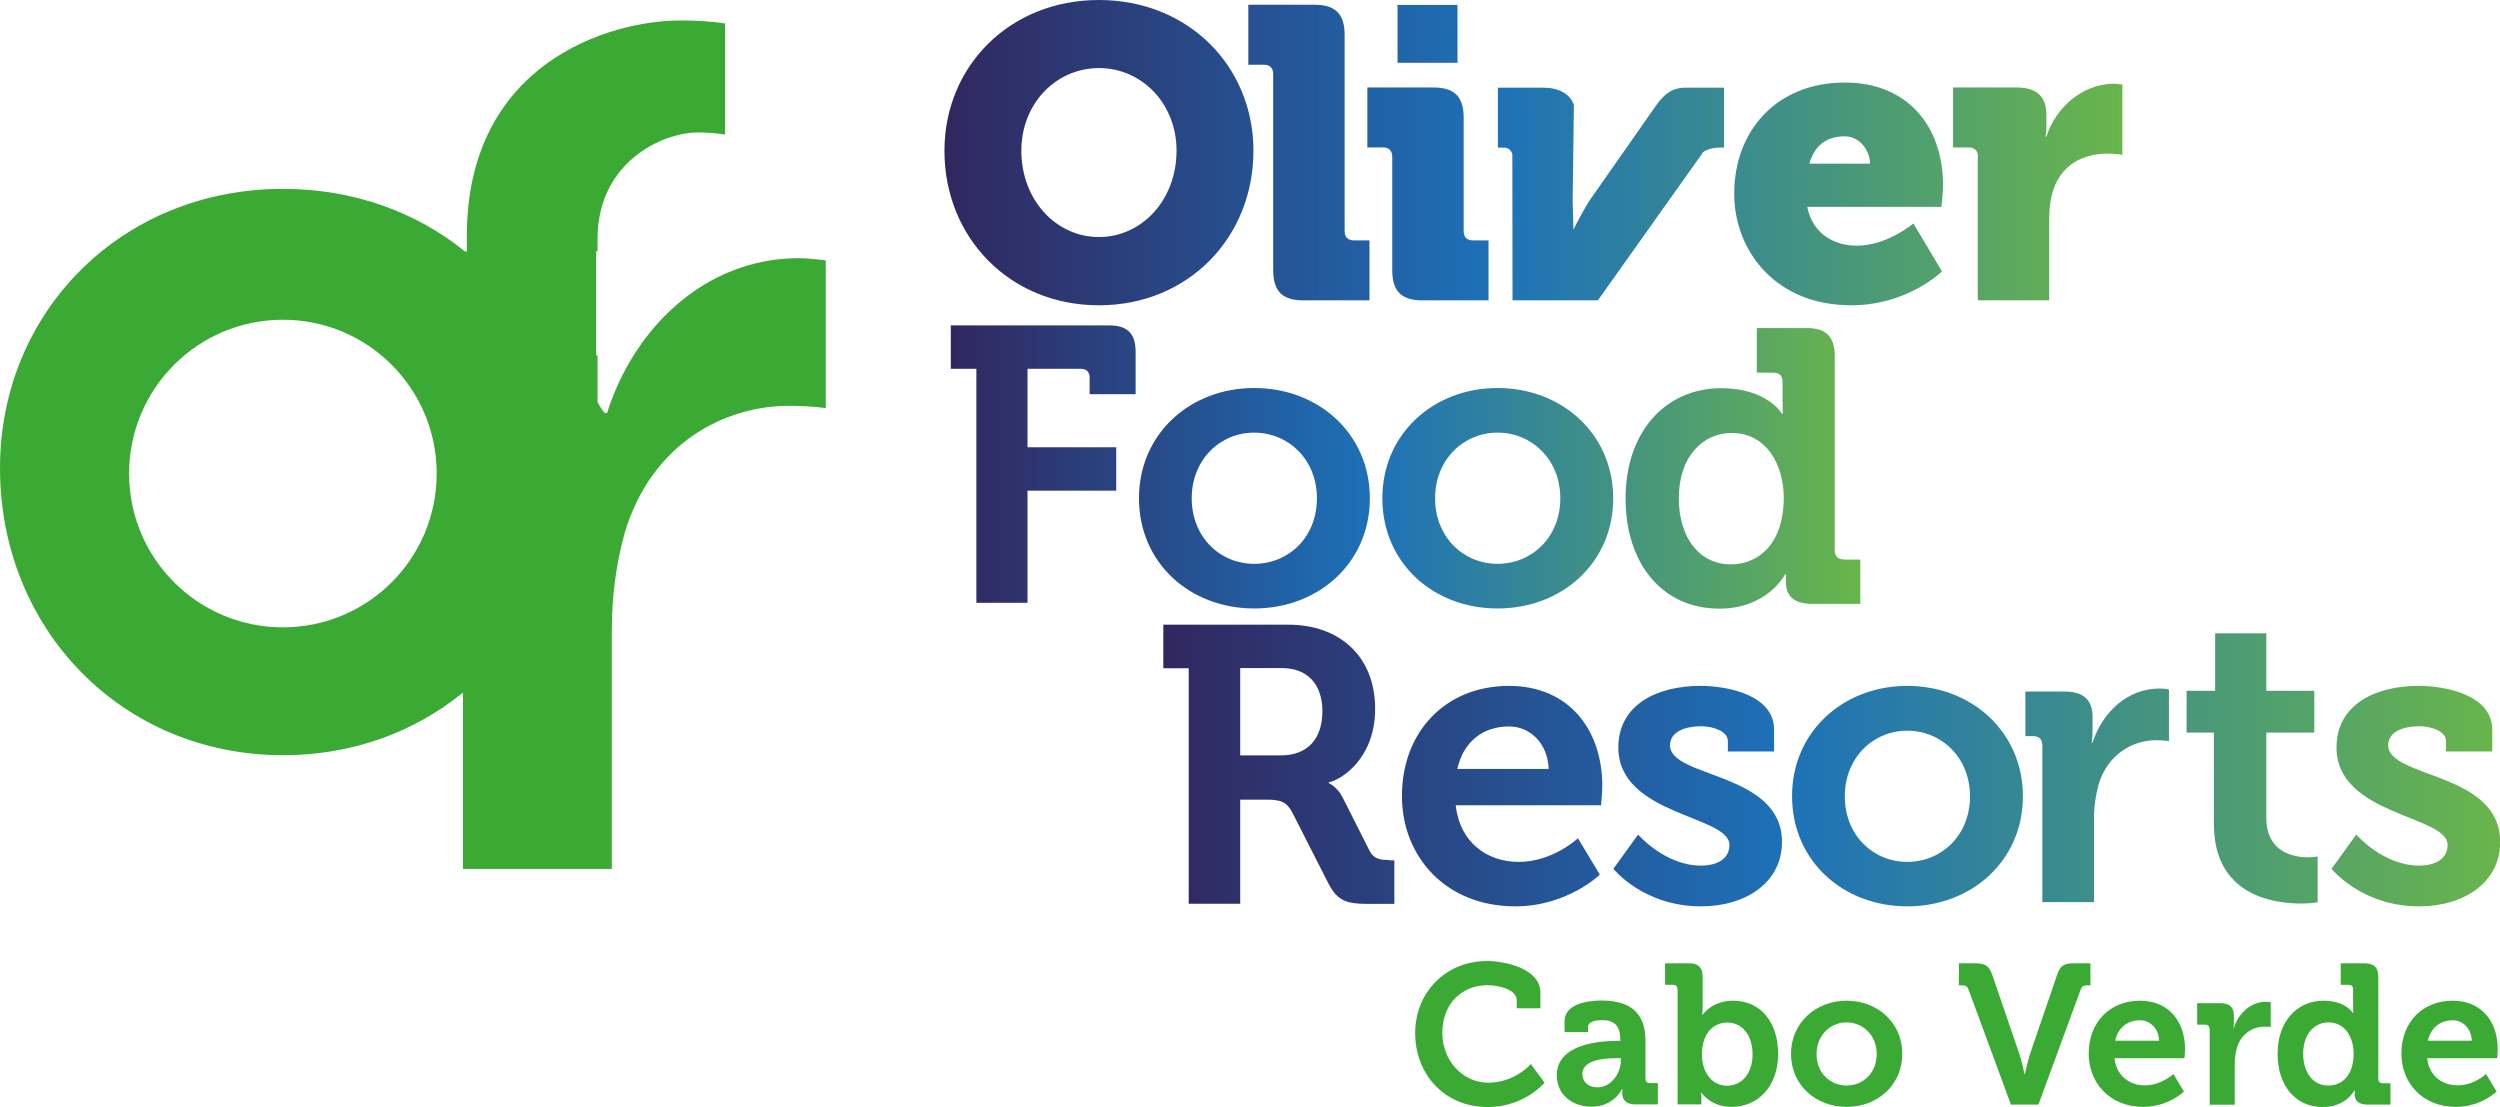 <?xml version="1.0" encoding="UTF-8"?> <!-- Generator: Adobe Illustrator 23.0.6, SVG Export Plug-In . SVG Version: 6.00 Build 0) --> <svg xmlns="http://www.w3.org/2000/svg" xmlns:xlink="http://www.w3.org/1999/xlink" id="Capa_1" x="0px" y="0px" viewBox="0 0 1417.5 627.7" style="enable-background:new 0 0 1417.5 627.7;" xml:space="preserve"> <style type="text/css"> .st0{fill:url(#SVGID_1_);} .st1{fill:#3AAA35;} .st2{fill:url(#SVGID_2_);} .st3{fill:url(#SVGID_3_);} </style> <g> <linearGradient id="SVGID_1_" gradientUnits="userSpaceOnUse" x1="535.517" y1="86.545" x2="1203.446" y2="86.545"> <stop offset="0" style="stop-color:#31275F"></stop> <stop offset="0.465" style="stop-color:#1D71B8"></stop> <stop offset="1" style="stop-color:#69B54B"></stop> </linearGradient> <path class="st0" d="M623.1,0c50.6,0,87.6,37.5,87.6,85.5c0,49.2-37,87.6-87.6,87.6s-87.6-38.4-87.6-87.6 C535.5,37.5,572.5,0,623.1,0z M623.1,134.4c24.4,0,44-21.1,44-49c0-26.7-19.7-46.8-44-46.8s-44,20.1-44,46.8 C579.1,113.4,598.8,134.4,623.1,134.4z M721.9,41.9c0-3.3-1.9-5.2-5.2-5.2h-8.9v-34h37.5c11.9,0,17.1,5.2,17.1,17.1v111.3 c0,3.3,1.9,5.2,5.2,5.2h8.9v34H739c-11.9,0-17.1-5.2-17.1-17.1V41.9z M789.4,88.8c0-3.3-1.9-5.2-5.2-5.2h-8.9v-34h37.5 c11.9,0,17.1,5.2,17.1,17.1v64.4c0,3.3,1.9,5.2,5.2,5.2h8.9v34h-37.5c-11.9,0-17.1-5.2-17.1-17.1V88.8z M792.4,2.8h34v32.8h-34V2.8 z M857.5,87.4c-0.9-2.6-2.3-3.7-5.2-3.7h-3v-34H875c8.7,0,15.3,3.5,17.4,9.8l-0.7,54.3c0.4,12.2,0.5,19.4,0.5,19.4h-1.5 c0,0,5-10.7,10.5-19.4l38-54.3c4-5.4,8.2-9.8,16.6-9.8h21.7v34h-3c-2.8,0-8.7,1.2-9.6,3.7L906,170.3h-48.4L857.5,87.4z M1046,46.8 c35.6,0,55.7,24.8,55.7,58.3c0,4-0.9,12.2-0.9,12.2h-76.1c3,15.2,15.2,22,28.1,22c17.3,0,32.1-12.6,32.1-12.6l16.2,27.2 c0,0-19.4,19.2-51.5,19.2c-43.1,0-66.3-31.2-66.3-63.2C983.2,74.5,1007.1,46.8,1046,46.8z M1060.3,92.8c0-7.5-5.9-15.5-14.3-15.5 c-11.7,0-17.6,6.6-20.1,15.5H1060.3z M1121.5,88.8c0-3.3-1.9-5.2-5.2-5.2h-8.9v-34h35.8c11,0,17.1,4.5,17.1,15.5v6.3 c0,3.7-0.5,6.1-0.5,6.1h0.5c5.2-16.4,20.4-30,38.4-30c2.3,0,4.7,0.5,4.7,0.5v39.8c0,0-3.3-0.7-8.2-0.7c-9.6,0-25.3,3-31.2,21.1 c-1.4,4.5-2.1,9.8-2.1,16.4v45.7h-40.5V88.8z"></path> <g> <path class="st1" d="M843.1,544.9c10.3,0,30.3,4.3,30.3,17.9v8.9H860v-4.5c0-5.9-9.6-8.6-16.6-8.6c-14.3,0-25.6,10.3-25.6,27 c0,15.7,11.5,28.3,26,28.3c15.1,0,24.2-10.6,24.2-10.6l7.8,10.6c0,0-11.6,13.8-32.2,13.8c-24.5,0-41.2-18.4-41.2-42.1 C802.5,562.5,819.9,544.9,843.1,544.9z"></path> <path class="st1" d="M916.9,590.2h1.8v-0.5c0-8.2-3.3-11.3-10.6-11.3c-2.6,0-7.7,0.7-7.7,3.8v3h-13.3v-6.1 c0-10.7,15.1-11.8,21.1-11.8c19.2,0,24.8,10,24.8,22.9v21.4c0,1.6,0.9,2.5,2.5,2.5h4.5v12.1h-12.9c-5.3,0-7.3-2.9-7.3-6.3 c0-1.5,0.1-2.5,0.1-2.5h-0.2c0,0-4.4,10.1-17.4,10.1c-10.3,0-19.6-6.4-19.6-17.9C882.8,591.7,907.6,590.2,916.9,590.2z M905.9,616.5c7.7,0,13.1-8.1,13.1-15.1V600h-2.5c-7.4,0-19.3,1-19.3,9C897.2,612.9,900,616.5,905.9,616.5z"></path> <path class="st1" d="M951.1,560.9c0-1.7-0.9-2.5-2.5-2.5h-4.5v-12.2h13.6c5.3,0,7.7,2.4,7.7,7.7v16.7c0,2.8-0.2,4.8-0.2,4.8h0.2 c0,0,5.1-8,17.3-8c15.6,0,25.5,12.3,25.5,30.1c0,18.3-11.2,30.1-26.4,30.1c-12,0-17.1-8.1-17.1-8.1h-0.2c0,0,0.2,1.6,0.2,3.8v2.9 h-13.5V560.9z M979.3,615.6c7.8,0,14.4-6.4,14.4-17.8c0-10.9-5.9-18-14.3-18c-7.4,0-14.4,5.4-14.4,18.2 C965,606.8,969.7,615.6,979.3,615.6z"></path> <path class="st1" d="M1047,567.4c17.6,0,31.6,12.5,31.6,30.1c0,17.7-14,30.1-31.6,30.1c-17.5,0-31.5-12.4-31.5-30.1 C1015.5,580,1029.5,567.4,1047,567.4z M1047,615.5c9.4,0,17.1-7.2,17.1-17.9c0-10.6-7.8-17.9-17.1-17.9c-9.2,0-17,7.3-17,17.9 C1029.9,608.3,1037.7,615.5,1047,615.5z"></path> <path class="st1" d="M1116.2,561.2c-0.7-1.9-1.6-2.5-3.5-2.5h-2v-12.5h9.4c5.6,0,7.7,1.5,9.5,6.5l15.3,44.7c1.6,4.5,3,11.7,3,11.7 h0.2c0,0,1.5-7.2,3-11.7l15.3-44.7c1.8-5.1,3.7-6.5,9.4-6.5h9.5v12.5h-2.1c-1.9,0-2.8,0.6-3.5,2.5l-23.9,65.1h-15.6L1116.2,561.2z "></path> <path class="st1" d="M1213.4,567.4c16.5,0,25.5,12.1,25.5,27.3c0,1.7-0.3,5.3-0.3,5.3h-39.7c1.1,10.1,8.6,15.4,17.3,15.4 c9.2,0,16.1-6.4,16.1-6.4l6,9.9c0,0-8.8,8.7-23.1,8.7c-19.1,0-30.9-13.8-30.9-30.1C1184.2,579.8,1196.2,567.4,1213.4,567.4z M1224.2,590.1c-0.2-6.9-5-11.6-10.8-11.6c-7.3,0-12.5,4.4-14.1,11.6H1224.2z"></path> <path class="st1" d="M1252.8,583.5c0-1.7-0.9-2.5-2.5-2.5h-4.5v-12.2h13.1c5.1,0,7.7,2.1,7.7,7v3.4c0,2.1-0.2,3.6-0.2,3.6h0.2 c2.6-8.2,9.5-14.8,18.3-14.8c1.2,0,2.6,0.2,2.6,0.2v14.1c0,0-1.5-0.2-3.5-0.2c-6.1,0-13.1,3.5-15.7,12.1c-0.8,2.8-1.2,6-1.2,9.4 v22.8h-14.2V583.5z"></path> <path class="st1" d="M1317.5,567.4c12.5,0,16.6,7,16.6,7h0.2c0,0-0.1-1.5-0.1-3.4v-10.1c0-1.7-0.9-2.5-2.5-2.5h-4.5v-12.2h13.6 c5.3,0,7.7,2.4,7.7,7.7v57.8c0,1.6,0.9,2.5,2.5,2.5h4.4v12.1h-13.2c-5.2,0-7.1-2.5-7.1-5.9c0-1.2,0-2.1,0-2.1h-0.2 c0,0-4.7,9.4-17.9,9.4c-15.6,0-25.6-12.3-25.6-30.1C1291.3,579.3,1302.3,567.4,1317.5,567.4z M1334.5,597.4 c0-8.9-4.6-17.7-14.2-17.7c-7.9,0-14.4,6.4-14.4,17.8c0,10.9,5.8,18,14.2,18C1327.5,615.6,1334.5,610.2,1334.5,597.4z"></path> <path class="st1" d="M1390.7,567.4c16.5,0,25.5,12.1,25.5,27.3c0,1.7-0.3,5.3-0.3,5.3h-39.7c1.1,10.1,8.6,15.4,17.3,15.4 c9.2,0,16.1-6.4,16.1-6.4l6,9.9c0,0-8.8,8.7-23.1,8.7c-19.1,0-30.9-13.8-30.9-30.1C1361.5,579.8,1373.4,567.4,1390.7,567.4z M1401.5,590.1c-0.2-6.9-5-11.6-10.8-11.6c-7.3,0-12.5,4.4-14.1,11.6H1401.5z"></path> </g> <linearGradient id="SVGID_2_" gradientUnits="userSpaceOnUse" x1="539.068" y1="264.757" x2="1054.663" y2="264.757"> <stop offset="0" style="stop-color:#31275F"></stop> <stop offset="0.465" style="stop-color:#1D71B8"></stop> <stop offset="1" style="stop-color:#69B54B"></stop> </linearGradient> <path class="st2" d="M553.5,209.1h-14.4v-24.6h89.7c10.6,0,15.1,4.7,15.1,15.1v23.9h-26.1v-9.5c0-3.1-1.8-4.9-4.9-4.9h-30.3v44.5 h50.3v24.6h-50.3v63.6h-29V209.1z M711.1,220c-36.3,0-65.3,26-65.3,62.5c0,36.8,29,62.5,65.3,62.5c36.5,0,65.6-25.8,65.6-62.5 C776.7,246,747.7,220,711.1,220z M711.1,319.7c-19.2,0-35.4-15-35.4-37.2c0-22,16.2-37.2,35.4-37.2c19.4,0,35.6,15.2,35.6,37.2 C746.7,304.7,730.6,319.7,711.1,319.7z M849.1,220c-36.3,0-65.3,26-65.3,62.5c0,36.8,29,62.5,65.3,62.5c36.5,0,65.6-25.8,65.6-62.5 C914.6,246,885.6,220,849.1,220z M849.1,319.7c-19.2,0-35.4-15-35.4-37.2c0-22,16.2-37.2,35.4-37.2c19.4,0,35.6,15.2,35.6,37.2 C884.7,304.7,868.5,319.7,849.1,319.7z M1045.5,317.2c-3.3,0-5.2-1.9-5.2-5.2V201.9c0-11-4.9-15.9-15.9-15.9h-28.3v25.3h9.4 c3.3,0,5.2,1.6,5.2,5.2v11.1c0,4,0.2,7,0.2,7h-0.5c0,0-8.4-14.5-34.4-14.5c-31.6,0-54.3,24.6-54.3,62.5c0,37,20.8,62.5,53.2,62.5 c27.4,0,37.2-19.4,37.2-19.4h0.5c0,0,0,1.9,0,4.5c0,7,4,12.2,14.8,12.2h27.4v-25.1H1045.5z M981.4,320c-17.6,0-29.5-14.8-29.5-37.5 c0-23.7,13.6-37,30-37c19.9,0,29.5,18.3,29.5,36.8C1011.3,308.7,996.8,320,981.4,320z"></path> <linearGradient id="SVGID_3_" gradientUnits="userSpaceOnUse" x1="659.542" y1="434.066" x2="1417.5" y2="434.066"> <stop offset="0" style="stop-color:#31275F"></stop> <stop offset="0.465" style="stop-color:#1D71B8"></stop> <stop offset="1" style="stop-color:#69B54B"></stop> </linearGradient> <path class="st3" d="M787.7,487.6c-4.9,0-8.7-0.4-11.1-5.1L761.2,452c-2.9-5.8-7.8-8-7.8-8v-0.4c6.7-1.3,26.3-13.1,26.3-41.7 c0-29.9-20.3-47.7-49.2-47.7h-70.9v24.7H674v133.5h29.2v-59h14.7c8.2,0,11.6,1.1,14.9,7.4l20.3,39.9c5.1,10,10.3,11.8,22.1,11.8 h15.4v-24.7H787.7z M726.4,428.3h-23.2v-49.5h23.6c14.3,0,23,8.9,23,24.5C749.8,419.2,741.1,428.3,726.4,428.3z M908.5,445.6 c0-31.6-18.7-56.7-52.9-56.7c-35.8,0-60.7,25.8-60.7,62.5c0,34,24.6,62.5,64.2,62.5c29.7,0,48-18,48-18l-12.4-20.6 c0,0-14.3,13.4-33.5,13.4c-18,0-33.5-11-35.8-32.1h82.4C907.8,456.6,908.5,449.1,908.5,445.6z M826.3,436 c3.3-15,14.1-24.1,29.3-24.1c12.2,0,22,9.8,22.5,24.1H826.3z M928.8,473.2c0,0,15.2,17.6,35.6,17.6c9.1,0,16.2-3.7,16.2-11.7 c0-16.9-63-16.6-63-55.3c0-23.9,21.5-34.9,46.4-34.9c16.2,0,41.9,5.4,41.9,24.8v12.4h-26.2v-5.9c0-5.6-8.4-8.4-15-8.4 c-10.5,0-17.8,3.7-17.8,10.8c0,18.7,63.5,15,63.5,54.8c0,22.5-19.9,36.5-45.9,36.5c-32.8,0-49.7-21.3-49.7-21.3L928.8,473.2z M1081.4,388.9c-36.3,0-65.3,26-65.3,62.5c0,36.8,29,62.5,65.3,62.5c36.5,0,65.6-25.8,65.6-62.5 C1146.9,414.9,1117.9,388.9,1081.4,388.9z M1081.4,488.7c-19.2,0-35.4-15-35.4-37.2c0-22,16.2-37.2,35.4-37.2 c19.4,0,35.6,15.2,35.6,37.2C1117,473.7,1100.8,488.7,1081.4,488.7z M1255.3,415.4h-15.5v-23.7h16.2v-32.6h29v32.6h27.2v23.7h-27.2 v48.2c0,19.7,15.5,22.5,23.7,22.5c3.3,0,5.4-0.5,5.4-0.5v26c0,0-3.7,0.7-9.1,0.7c-16.6,0-49.7-4.9-49.7-45V415.4z M1336,473.2 c0,0,15.2,17.6,35.6,17.6c9.1,0,16.2-3.7,16.2-11.7c0-16.9-63-16.6-63-55.3c0-23.9,21.5-34.9,46.4-34.9c16.2,0,41.9,5.4,41.9,24.8 v12.4h-26.2v-5.9c0-5.6-8.4-8.4-15-8.4c-10.5,0-17.8,3.7-17.8,10.8c0,18.7,63.5,15,63.5,54.8c0,22.5-19.9,36.5-45.9,36.5 c-32.8,0-49.7-21.3-49.7-21.3L1336,473.2z M1158,422.6c0-3.5-1.9-5.2-5.2-5.2h-4.4v-25.3h22.2c10.5,0,15.9,4.5,15.9,14.5v7 c0,4.5-0.5,7.5-0.5,7.5h0.5c5.4-17.1,19.7-30.7,37.9-30.7c2.6,0,5.4,0.5,5.4,0.5v29.3c0,0-3-0.5-7.3-0.5 c-12.6,0-27.2,7.3-32.6,25.1c-1.6,5.9-2.6,12.4-2.6,19.4v47.3H1158V422.6z"></path> <path class="st1" d="M452.7,146.4c-52.2,0-93.1,38.9-108.5,87.8h-1.3c0,0-2.1-2.3-4.1-6.2v-26.6h-0.8v-58.9h0.8v-7 c0-43.1,36.1-60.4,57.1-60.4c8.7,0,15.2,1.2,15.2,1.2v-63c0,0-9.9-1.7-25.1-1.7c-41.4,0-121.3,24.8-121.3,122.2v8.7h-0.8v0.3 c-27.5-22.4-63.3-35.7-103.3-35.7C69.1,107,0,176.6,0,265.4c0,91.4,69.1,162.8,160.6,162.8c39.3,0,74.5-13.2,101.9-35.5v100h84.4 V357.4c0-20.1,2.7-38.9,7.4-55.6c15.4-50.9,56.9-71.7,93.1-71.7c12.1,0,20.8,1.3,20.8,1.3v-83.7C468.1,147.7,460,146.4,452.7,146.4 z M160.4,355.7c-48.2,0-87.2-39-87.2-87.2c0-48.2,39-87.2,87.2-87.2c48.2,0,87.2,39,87.2,87.2C247.6,316.7,208.6,355.7,160.4,355.7 z"></path> </g> </svg> 